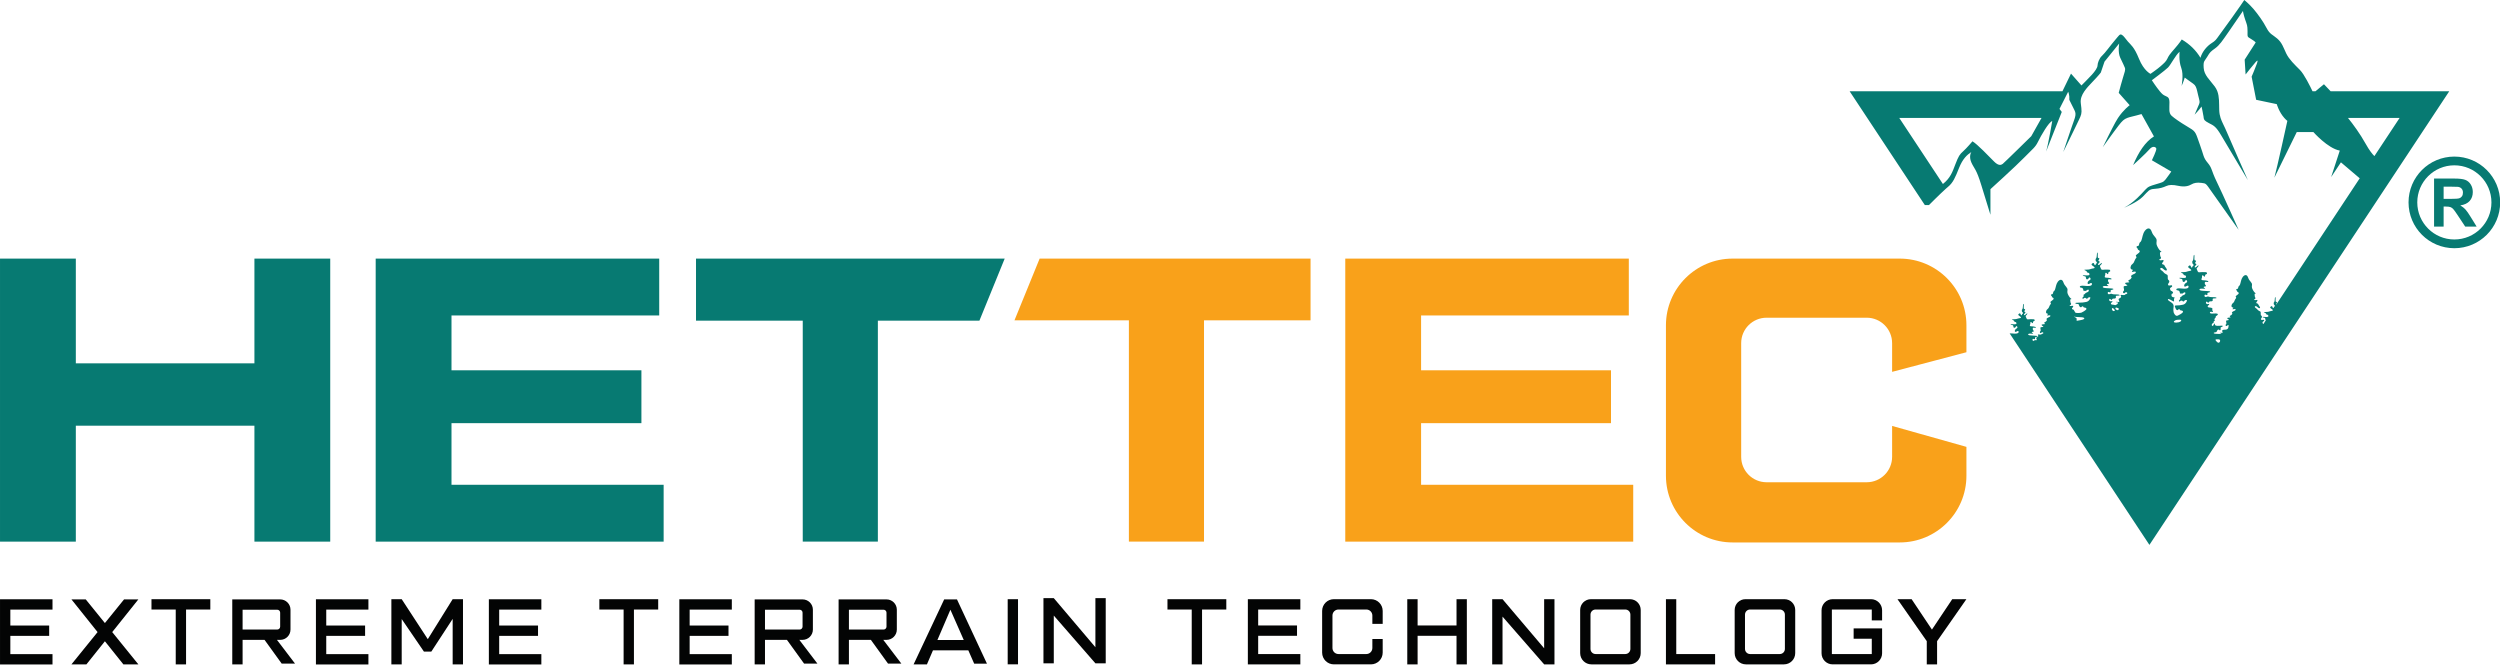 <?xml version="1.0" encoding="UTF-8" standalone="no"?>
<!DOCTYPE svg PUBLIC "-//W3C//DTD SVG 1.1//EN" "http://www.w3.org/Graphics/SVG/1.1/DTD/svg11.dtd">
<svg width="100%" height="100%" viewBox="0 0 1955 520" version="1.1" xmlns="http://www.w3.org/2000/svg" xmlns:xlink="http://www.w3.org/1999/xlink" xml:space="preserve" xmlns:serif="http://www.serif.com/" style="fill-rule:evenodd;clip-rule:evenodd;stroke-linejoin:round;stroke-miterlimit:2;">
    <g transform="matrix(1,0,0,1,-22.776,-37.161)">
        <g transform="matrix(0.72,0,0,0.72,0,0)">
            <path d="M2600.94,207.674C2594.9,196.824 2587.49,186.774 2581.82,179.724L2637.87,179.724L2610.49,221.154C2608.42,219.154 2605.13,215.214 2600.94,207.674ZM2442.43,423.184C2441.72,424.084 2440.46,424.184 2439.47,422.864C2439.47,422.864 2438.01,421.674 2437.94,420.824C2437.87,419.974 2439.06,420.074 2441.27,420.174C2443.48,420.274 2443.14,422.274 2442.43,423.184ZM2395.42,401.964C2391.85,402.104 2392.16,400.604 2394.09,399.614C2394.78,399.254 2395.55,399.064 2396.33,398.974C2397.77,398.814 2400.46,398.624 2400.67,399.314C2400.95,400.274 2399.71,401.794 2395.42,401.964ZM2332.75,387.614C2332.06,388.686 2332.28,388.497 2331.24,388.465C2331.24,388.465 2329.29,387.803 2329.19,386.795C2329.1,385.787 2329.63,385.472 2330.74,385.787C2331.84,386.102 2333.45,386.543 2332.75,387.614ZM2328.21,389.23C2327.42,389.798 2326.55,389.23 2326.55,389.23C2326.55,389.23 2325.22,388.246 2325.37,387.072C2325.53,385.899 2326.36,385.861 2327.46,387.072C2328.55,388.284 2329.01,388.662 2328.21,389.23ZM2294.57,398.404C2293.31,399.114 2289.54,399.614 2287.11,400.064C2287.07,399.464 2287.1,398.774 2287.09,398.154C2287.06,396.844 2286.6,396.864 2284.94,395.984C2284.58,395.784 2284.32,395.604 2284.1,395.414C2285.4,395.754 2286.94,395.974 2288.72,395.974C2296.21,395.974 2296.21,397.474 2294.57,398.404ZM2237.83,199.514C2237.83,199.514 2208.35,228.484 2206.81,229.614C2205.26,230.754 2202.5,232.134 2197.47,227.104C2192.44,222.074 2179.05,207.954 2173.95,205.104C2173.95,205.104 2167.59,212.614 2163.84,215.934C2160.09,219.254 2158.84,221.014 2155.32,230.214C2152.14,238.544 2150.01,244.874 2141.86,251.454L2094.45,179.724L2248.95,179.724L2237.83,199.514ZM2562.94,150.724L2555.71,143.104L2546.48,150.724L2543.28,150.724C2540.91,145.724 2534.29,132.254 2529.6,127.564C2523.79,121.754 2517.81,116.064 2514.75,109.714C2511.69,103.364 2510.24,98.005 2504.96,93.495C2499.68,88.985 2497,88.985 2493.33,81.945C2489.66,74.905 2484.08,67.125 2479.31,61.515C2474.54,55.905 2469.18,51.635 2469.18,51.635C2469.18,51.635 2462.81,61.145 2456.04,70.495C2449.27,79.845 2444.16,86.855 2441.42,90.665C2438.67,94.465 2437.93,95.835 2433.62,98.525C2429.32,101.204 2423.58,107.184 2421.59,114.364C2416.76,106.304 2410,99.665 2401.27,94.475C2401.27,94.475 2398.85,98.405 2393.57,104.404C2388.29,110.404 2386.96,112.334 2385.6,115.364C2384.24,118.394 2381.84,120.384 2378.39,123.464C2374.94,126.544 2367.31,131.824 2367.31,131.824C2367.31,131.824 2360.09,128.534 2354.81,115.444C2349.52,102.344 2345.89,100.355 2342.8,96.775C2339.72,93.195 2338.14,90.365 2335.98,89.315C2333.83,88.265 2333.01,90.275 2328.7,95.275C2324.39,100.265 2317.85,109.354 2314.68,112.194C2311.5,115.034 2309.85,120.214 2309.79,122.734C2309.73,125.254 2306.93,129.164 2303.66,132.774C2300.4,136.384 2292.32,144.424 2292.32,144.424L2280.97,131.564L2271.68,150.724L2040.53,150.724L2120.57,271.834L2122.22,274.324L2126.72,274.324C2126.72,274.324 2138.61,262.334 2145.17,256.474C2145.97,255.764 2146.68,255.144 2147.29,254.644C2152.91,250.044 2155.28,244.324 2159.31,234.184C2163.34,224.054 2168.09,219.714 2172.74,216.724C2172.51,217.074 2169.81,221.424 2172.76,228.074C2175.84,235.004 2178.09,234.694 2183.62,252.914C2189.15,271.144 2193.47,284.874 2193.47,284.874L2193.47,257.074C2193.47,257.074 2221.09,232.094 2230.45,222.434C2239.81,212.784 2242.04,211.894 2245.23,205.384C2248.41,198.884 2256.85,184.074 2260.59,183.104C2260.59,183.104 2256.47,207.694 2253.92,216.184L2268.36,179.724L2270.95,173.184L2268.45,169.904L2277.89,151.294C2277.89,151.294 2279.53,154.414 2279.16,160.104C2279.16,160.104 2283.15,168.144 2284.78,171.404C2286.07,173.984 2286.23,176.004 2285.15,179.724C2284.85,180.724 2284.47,181.844 2283.99,183.134C2283.61,184.164 2283.03,185.804 2282.33,187.824C2282.14,188.374 2281.94,188.954 2281.73,189.554C2281.56,190.034 2281.4,190.514 2281.22,191.024C2281.11,191.364 2280.99,191.714 2280.86,192.074C2280.58,192.914 2280.28,193.784 2279.97,194.674L2279.94,194.774C2279.8,195.184 2279.66,195.594 2279.52,196.014C2279.34,196.534 2279.16,197.054 2278.99,197.584C2278.85,198.004 2278.71,198.414 2278.56,198.834C2278.11,200.184 2277.65,201.534 2277.2,202.864C2277.13,203.094 2277.05,203.314 2276.97,203.544C2276.82,203.974 2276.68,204.414 2276.53,204.844C2276.44,205.134 2276.34,205.414 2276.24,205.694C2276.06,206.244 2275.88,206.784 2275.7,207.314C2275.54,207.794 2275.38,208.274 2275.22,208.734C2274.89,209.724 2274.58,210.644 2274.29,211.504C2274.18,211.834 2274.07,212.164 2273.97,212.474C2273.64,213.444 2273.36,214.294 2273.13,214.974C2273.06,215.194 2272.99,215.394 2272.93,215.584L2272.84,215.844L2272.76,216.084L2272.7,216.274L2272.65,216.434C2272.61,216.534 2272.58,216.614 2272.57,216.664L2272.62,216.564C2272.66,216.484 2272.71,216.374 2272.78,216.244C2272.85,216.104 2272.93,215.954 2273.02,215.774C2273.06,215.684 2273.1,215.584 2273.16,215.484C2273.31,215.164 2273.5,214.794 2273.7,214.374C2273.81,214.144 2273.93,213.904 2274.05,213.654L2274.09,213.584C2274.23,213.284 2274.39,212.964 2274.56,212.624C2274.96,211.824 2275.39,210.934 2275.86,209.974C2275.96,209.774 2276.06,209.564 2276.16,209.354C2276.47,208.734 2276.79,208.094 2277.11,207.424C2277.22,207.204 2277.33,206.974 2277.44,206.744C2279.31,202.944 2281.48,198.504 2283.53,194.284C2283.78,193.794 2284.02,193.304 2284.25,192.814C2284.67,191.954 2285.08,191.104 2285.48,190.284C2285.67,189.894 2285.86,189.504 2286.04,189.124C2286.27,188.644 2286.5,188.184 2286.72,187.724C2287.61,185.894 2288.41,184.224 2289.09,182.804C2289.26,182.444 2289.42,182.114 2289.57,181.784C2289.72,181.464 2289.87,181.164 2290,180.874C2290.2,180.444 2290.38,180.064 2290.54,179.724C2290.79,179.174 2290.98,178.754 2291.1,178.474C2292.8,174.464 2292.7,172.154 2291.61,163.754C2291,159.104 2292.69,154.854 2295.52,150.724C2297.81,147.394 2300.84,144.144 2304.03,140.834C2311.15,133.444 2313.34,130.424 2313.34,130.424L2317.36,118.564L2333.31,98.835C2333.31,98.835 2331.61,108.284 2334.47,114.364C2337.34,120.444 2338.74,123.174 2339.51,125.274C2340.28,127.364 2339.3,129.884 2337.41,135.964C2336,140.524 2334.12,147.504 2333.27,150.724C2332.97,151.804 2332.8,152.464 2332.8,152.464L2344.7,165.874C2344.7,165.874 2337.95,170.804 2332.03,179.724C2331.11,181.114 2330.21,182.594 2329.36,184.164C2328.88,185.064 2328.38,185.984 2327.89,186.924C2327.19,188.234 2326.48,189.574 2325.79,190.924C2324.59,193.234 2323.41,195.554 2322.3,197.764C2321.97,198.414 2321.65,199.044 2321.33,199.674C2318.8,204.724 2316.75,208.954 2315.91,210.694C2315.85,210.814 2315.8,210.924 2315.75,211.024L2315.67,211.194L2315.58,211.374L2315.55,211.454C2315.63,211.344 2315.79,211.114 2316.02,210.794C2316.08,210.694 2316.16,210.584 2316.26,210.454C2316.63,209.924 2317.12,209.224 2317.72,208.394C2317.95,208.064 2318.21,207.704 2318.48,207.334C2318.61,207.144 2318.74,206.954 2318.89,206.754C2318.99,206.604 2319.1,206.454 2319.21,206.304L2319.37,206.084C2319.58,205.784 2319.8,205.464 2320.04,205.144C2321.25,203.434 2322.65,201.494 2324.14,199.444C2324.56,198.874 2324.98,198.284 2325.41,197.704C2325.88,197.044 2326.36,196.394 2326.85,195.734C2327.09,195.404 2327.33,195.074 2327.58,194.744C2329.28,192.434 2331.01,190.124 2332.65,187.974C2336.53,182.904 2338.68,180.994 2342,179.724C2345.21,178.484 2349.51,177.834 2357.53,175.494L2359.89,179.724L2371.05,199.764C2361.59,205.694 2354.34,216.764 2348.42,230.954C2348.85,230.554 2362.78,217.844 2366.16,213.804C2369.59,209.704 2373.1,211.044 2373.62,212.964C2374.14,214.884 2368.82,225.674 2368.82,225.674L2389.88,237.944C2389.88,237.944 2386.48,242.984 2383.78,246.394C2381.08,249.804 2379.79,249.704 2373.16,251.744C2366.53,253.784 2364.95,254.044 2361.4,257.924C2357.86,261.794 2349.34,271.694 2338.65,277.214C2339.49,276.874 2353,271.314 2359.04,265.144C2365.28,258.774 2365.61,257.134 2371.65,256.734C2377.69,256.344 2381.17,255.164 2384.33,253.714C2387.48,252.274 2391.07,252.054 2397.85,253.504C2404.64,254.954 2409.06,253.504 2411.73,251.904C2414.4,250.304 2417.81,249.554 2422.82,250.274C2427.83,250.984 2427.01,250.254 2434.22,260.534C2441.43,270.824 2463.08,301.284 2463.08,301.284C2463.08,301.284 2445.43,261.654 2439.28,249.084C2433.13,236.524 2434.46,234.434 2429.45,228.474C2424.44,222.514 2425.32,220.684 2420.97,208.804C2416.62,196.934 2417.01,194.804 2410.21,190.854C2404.83,187.734 2397.61,183.104 2393.13,179.724C2391.93,178.824 2390.94,178.014 2390.22,177.344C2386.8,174.164 2387.97,169.354 2387.89,162.534C2387.81,155.704 2384.55,157.104 2380.75,154.234C2379.82,153.534 2378.64,152.254 2377.38,150.724C2373.45,145.974 2368.77,138.764 2368.77,138.764C2368.77,138.764 2383.17,128.114 2386.33,124.944C2389.49,121.784 2394.61,111.284 2398.91,107.854C2398.91,107.854 2397.81,117.584 2400.68,125.194C2403.55,132.794 2401.07,144.974 2401.07,144.974C2401.07,144.974 2403.31,140.254 2404.5,135.854C2404.5,135.854 2410.04,140.034 2413.65,142.494C2416.35,144.334 2417.15,146.814 2418.06,150.724C2418.37,152.014 2418.68,153.464 2419.08,155.104C2420.7,161.684 2421.13,162.274 2420,164.974C2418.89,167.624 2415.31,175.924 2415.21,176.174C2415.51,175.864 2420.24,170.904 2422.75,167.344C2422.75,167.344 2424.61,175.514 2424.93,178.314C2424.99,178.834 2425.03,179.304 2425.09,179.724C2425.34,181.614 2425.97,182.814 2430.54,185.194C2436.14,188.124 2438.26,188.754 2444.16,198.734C2450.06,208.724 2473.07,247.274 2473.07,247.274C2473.07,247.274 2454.91,206.204 2450.34,195.344C2447.42,188.374 2444.91,184.314 2443.42,179.724C2442.58,177.164 2442.06,174.444 2441.95,170.954C2441.73,163.454 2442.16,156.734 2439.9,150.724C2439.23,148.944 2438.33,147.234 2437.1,145.574C2431.71,138.304 2425.61,133.374 2425.07,125.384C2424.53,117.404 2426,118.324 2428.95,113.264C2431.9,108.214 2432.66,107.624 2437.55,104.084C2442.44,100.535 2445.31,95.985 2451.8,86.715C2458.29,77.435 2467.73,63.525 2467.73,63.525C2467.73,63.525 2468.2,67.215 2470.16,72.975C2472.12,78.745 2472.65,79.035 2472.71,85.455C2472.77,91.875 2472,91.215 2476.52,93.945C2481.03,96.685 2481.56,97.755 2481.56,97.755L2469.59,116.414L2470.6,132.504C2470.6,132.504 2479.29,121.404 2481.56,118.984C2483.84,116.564 2484.13,116.964 2482.86,120.734C2481.59,124.504 2477.15,134.874 2477.15,134.874L2480.25,150.724L2482.06,159.994L2504.45,164.714C2504.45,164.714 2506.83,173.174 2512.64,179.724C2513.64,180.864 2514.74,181.934 2515.96,182.904C2515.96,182.904 2504.68,234.424 2501.85,244.594L2526.17,195.054L2544.25,195.054C2544.25,195.054 2559.78,212.724 2572.9,215.184L2563.5,243.944L2574.14,227.924L2594.55,245.264L2503.98,382.284C2503.43,382.024 2503.84,381.684 2504.4,380.764C2505.02,379.774 2504.63,379.614 2503.75,379.454C2502.86,379.294 2503.22,377.204 2503.2,375.484C2503.18,373.764 2502.68,373.964 2502.41,375.304C2502.15,376.644 2502.36,378.884 2501.66,379.684C2500.96,380.474 2501.18,380.184 2501.18,381.544C2501.18,382.904 2502.04,382.514 2502.36,383.624C2502.68,384.734 2501.48,384.354 2501.27,385.444C2501.07,386.534 2500.21,386.594 2499.84,385.174C2499.48,383.744 2498.6,383.854 2497.6,384.944C2496.6,386.034 2498.36,386.664 2499.64,387.744C2499.84,387.904 2499.98,388.054 2500.08,388.184C2500.45,388.684 2500.15,388.984 2499.42,389.184L2499.41,389.184C2499.07,389.284 2498.63,389.364 2498.12,389.434C2496.21,389.714 2496.04,390.444 2492.61,390.444C2489.19,390.444 2490.67,390.824 2491.99,391.544C2493.3,392.274 2492.82,393.074 2493.58,393.284C2494.34,393.484 2495.17,393.314 2495.35,394.804C2495.52,396.294 2492.51,395.914 2490.26,395.734C2488.01,395.564 2489.25,396.564 2490.99,396.744C2492.52,396.894 2491.64,399.024 2492.59,399.504L2489.87,403.624C2489.52,403.454 2489.26,403.184 2489.03,402.224C2488.62,400.554 2490.8,400.834 2490.8,399.614C2490.8,398.404 2489.96,399.114 2488.38,399.114C2486.81,399.114 2487.14,397.694 2487.91,396.874C2488.68,396.054 2488.46,394.824 2487.66,394.404C2486.87,393.994 2487.06,392.434 2487.03,391.174C2487.01,389.924 2486.57,389.944 2484.98,389.094C2483.39,388.254 2483.75,387.564 2481.56,386.114C2479.37,384.664 2481.42,383.404 2482.71,384.554C2484,385.704 2485.31,386.714 2486.02,386.254C2486.73,385.784 2486.08,384.714 2485.14,383.544C2484.21,382.364 2484.43,381.464 2483.31,381.244C2482.19,381.024 2481.68,380.484 2482.82,379.234C2483.95,377.974 2483.71,377.004 2482.17,377.484C2480.64,377.964 2478.83,377.074 2480.06,376.804C2481.29,376.524 2481.49,375.224 2481.18,374.994C2480.88,374.754 2480.43,373.624 2480.4,371.844C2480.36,370.074 2480.84,370.854 2481.49,370.484C2482.14,370.104 2480.45,370.014 2478.92,367.234C2477.38,364.444 2477.2,363.834 2477.55,361.064C2477.91,358.304 2474.68,357.224 2473.35,353.174C2472.02,349.124 2469.3,350.044 2467.46,352.504C2465.61,354.974 2465.41,358.444 2464.57,360.614C2463.73,362.794 2463.12,361.664 2462.71,363.524C2462.3,365.374 2462.07,365.354 2461.23,365.434C2460.39,365.524 2460.01,366.454 2460.85,367.034C2461.69,367.614 2461.17,368.604 2462.25,368.924C2463.32,369.244 2463.49,370.174 2462.57,371.094C2461.64,372.024 2459.58,373.134 2459.81,373.744C2460.04,374.354 2460.77,375.014 2460.07,375.654C2459.37,376.294 2459.02,377.314 2458.62,378.184C2458.21,379.054 2458.18,379.694 2456.9,380.764C2455.63,381.844 2456,381.554 2455.42,383.004C2454.84,384.454 2455.68,385.474 2456.88,385.614C2458.07,385.764 2456.44,386.714 2456.41,387.224C2456.38,387.724 2457.08,387.444 2458.68,387.244C2460.27,387.034 2460.01,388.404 2458.97,388.924C2457.92,389.444 2456.78,389.874 2456.22,390.404C2455.65,390.924 2455.57,391.254 2456.06,391.874C2456.55,392.494 2455.76,392.854 2455.5,393.354C2455.24,393.844 2454.55,394.104 2453.9,394.464C2453.24,394.824 2453.08,395.314 2454.03,395.874C2454.98,396.434 2453.57,396.524 2451.73,396.664C2449.9,396.794 2450.78,398.004 2452.09,398.524C2453.4,399.054 2451.73,399.544 2450.36,399.574C2448.98,399.614 2449.4,400.754 2449.7,402.334C2449.99,403.904 2449.14,403.514 2448.88,404.564C2448.62,405.604 2449.96,406.134 2450.36,405.374C2450.75,404.624 2452.42,404.624 2452.49,405.574C2452.52,406.044 2452.11,406.264 2451.68,406.414C2452.06,406.984 2452.01,408.134 2450.74,409.034C2449.87,409.648 2448.73,409.763 2447.76,409.705C2447.06,409.663 2446.36,409.792 2445.75,410.129L2445.74,410.134C2444.96,410.564 2444.88,410.864 2445.57,412.244C2446.26,413.624 2444.71,412.974 2443.37,413.024C2442.04,413.064 2443.33,413.534 2444.28,413.584C2444.39,413.584 2444.47,413.614 2444.52,413.654C2443.22,414.564 2440.93,414.344 2438.11,414.154C2435.03,413.954 2435.73,412.604 2437.59,412.564C2439.45,412.514 2439.09,411.564 2439.9,410.364C2440.72,409.164 2441.67,409.344 2442.08,410.024C2442.49,410.704 2443.53,410.344 2443.53,409.204C2443.53,408.074 2443.03,407.034 2444.35,406.804C2445.66,406.584 2446.16,405.584 2445.39,405.354C2444.62,405.124 2439.9,405.904 2438.32,405.264C2436.73,404.634 2437.27,402.314 2436.59,402.994C2435.91,403.674 2435.96,405.534 2434.64,405.584C2433.33,405.624 2433.87,402.954 2434.69,402.904C2435.51,402.864 2436.07,401.904 2435.95,401.074C2435.83,400.234 2436.74,400.394 2437.14,399.964C2437.54,399.524 2436.39,399.164 2436.86,398.014C2437.34,396.864 2438.13,397.214 2438.13,395.864C2438.13,394.514 2439.05,394.994 2440.12,393.724C2441.19,392.454 2439.64,391.814 2436.15,392.134C2432.65,392.454 2431.93,391.974 2431.82,391.064C2431.7,390.144 2432.73,390.104 2434.6,390.424C2436.47,390.744 2433.88,388.994 2434.48,387.724C2435.07,386.454 2434.08,385.744 2431.37,385.594C2428.65,385.454 2429.26,383.724 2430.24,383.214C2431.21,382.704 2431.64,381.264 2430.12,381.804C2428.6,382.354 2427.35,381.334 2427.54,380.044C2427.74,378.764 2428.79,379.074 2429.53,380.204C2430.27,381.334 2430.78,378.834 2432.03,378.914C2433.28,378.994 2435.2,378.954 2434.88,377.434C2434.57,375.904 2434.97,375.654 2437.34,375.694C2439.71,375.734 2439.54,374.594 2437.12,374.424C2434.7,374.244 2432.15,374.464 2430.62,373.844C2429.08,373.234 2429.74,373.764 2427.54,374.154C2425.34,374.554 2425.52,370.864 2427.36,371.734C2429.21,372.614 2429.34,371.914 2429.08,370.504C2428.81,369.104 2432.12,369.334 2432.18,368.584C2432.23,367.834 2430.01,367.724 2426.67,367.584C2423.33,367.444 2420.47,367.244 2420.52,366.134C2420.58,365.024 2422.46,364.984 2424.98,365.234C2427.51,365.484 2426.7,364.634 2425.57,364.144C2424.45,363.644 2425.17,362.764 2426.51,362.764C2427.85,362.764 2427.69,361.894 2427.04,361.144C2426.38,360.394 2426.01,359.494 2426.38,358.244C2426.76,357.004 2429.78,358.374 2430.09,357.654C2430.41,356.934 2429.35,356.504 2426.88,356.154C2424.42,355.814 2422.64,356.314 2422.67,354.974C2422.71,353.634 2423.52,353.254 2423.24,352.014C2422.95,350.764 2424.2,349.924 2424.95,351.294C2425.7,352.664 2426.48,352.104 2426.57,351.204C2426.67,350.294 2426.82,349.614 2428.01,349.394C2429.19,349.174 2428.85,347.214 2427.35,347.214C2425.85,347.214 2422.99,346.984 2420.81,347.324C2418.62,347.664 2418.76,346.454 2417.81,344.564C2416.86,342.674 2417.76,342.774 2418.81,341.534C2419.86,340.304 2419.57,339.224 2418.81,340.034C2418.05,340.854 2416.78,341.964 2415.97,342.144C2415.15,342.324 2414.89,341.094 2416.34,339.904C2417.78,338.724 2417.07,338.114 2416.15,337.804C2415.23,337.484 2415.73,337.114 2416.44,335.964C2417.15,334.804 2416.7,334.614 2415.68,334.434C2414.65,334.254 2415.07,331.834 2415.05,329.834C2415.02,327.834 2414.44,328.064 2414.14,329.624C2413.83,331.174 2414.07,333.774 2413.26,334.694C2412.44,335.614 2412.71,335.274 2412.71,336.854C2412.71,338.434 2413.71,337.984 2414.07,339.274C2414.44,340.564 2413.05,340.114 2412.81,341.384C2412.57,342.644 2411.57,342.724 2411.15,341.064C2410.73,339.404 2409.71,339.534 2408.55,340.804C2407.39,342.064 2409.43,342.804 2410.92,344.044C2412.4,345.294 2411.36,345.694 2409.15,346.014C2406.94,346.334 2406.74,347.174 2402.77,347.174C2398.79,347.174 2400.52,347.624 2402.04,348.464C2403.57,349.304 2403.01,350.234 2403.89,350.474C2404.77,350.714 2405.74,350.514 2405.94,352.234C2406.14,353.964 2402.64,353.524 2400.03,353.324C2397.42,353.124 2398.87,354.284 2400.88,354.484C2402.89,354.684 2401.32,357.824 2403.29,357.824C2405.25,357.824 2404.89,355.574 2406.06,355.774C2407.22,355.974 2407.66,357.944 2406.42,358.544C2405.17,359.144 2403.61,360.574 2403.9,362.144C2404.19,363.704 2405.92,362.674 2406.83,362.094C2407.74,361.524 2408.98,361.764 2408.61,363.414C2408.24,365.074 2405.2,365.484 2400.78,364.924C2396.37,364.374 2395.05,365.264 2395.44,366.334C2395.82,367.394 2398.62,366.334 2399.04,368.914C2399.47,371.504 2400.11,370.064 2401.29,370.444C2402.48,370.824 2402.57,369.644 2404.05,369.174C2405.54,368.704 2405.67,370.784 2404.18,371.634C2402.69,372.484 2401.65,372.534 2401.15,373.504C2400.64,374.464 2398.62,374.514 2399.49,375.524C2400.37,376.534 2398.07,377.424 2398.16,378.414C2398.25,379.414 2399.36,379.264 2399.63,378.654C2399.89,378.034 2401.79,377.834 2402.14,378.564C2402.5,379.294 2403.73,379.214 2404.02,378.414C2404.31,377.624 2406.33,377.104 2406.8,377.654C2407.27,378.214 2405.85,381.074 2404.14,381.924C2402.44,382.774 2403.54,382.274 2400.78,382.874C2398.03,383.474 2397.07,383.174 2394.92,383.374C2392.76,383.574 2394.07,384.734 2394.47,386.334C2394.87,387.944 2396.47,389.094 2397.17,388.144C2397.88,387.184 2398.78,386.984 2399.33,388.144C2399.88,389.294 2401.69,388.244 2402.56,389.854C2403.44,391.464 2396.86,394.414 2396.86,394.414C2394.69,395.504 2393.14,392.344 2393.14,392.344C2391.83,390.464 2392.11,386.954 2392.38,385.044C2392.65,383.144 2392.14,381.544 2389.89,380.084C2387.63,378.634 2385.82,377.594 2386.32,376.644C2386.83,375.694 2390.04,377.834 2391.85,378.784C2393.66,379.734 2392.5,377.654 2392.92,376.164C2393.33,374.684 2393.96,375.094 2393.39,374.714C2392.83,374.324 2392.08,374.774 2390.84,373.944C2389.59,373.104 2389.96,370.364 2391.12,370.394C2392.28,370.424 2391.96,368.754 2390.83,368.014C2389.71,367.274 2389.09,367.784 2388.58,365.664C2388.07,363.544 2390.83,363.894 2390.83,362.354C2390.83,360.804 2389.77,361.714 2387.76,361.714C2385.75,361.714 2386.18,359.904 2387.16,358.854C2388.13,357.814 2387.85,356.244 2386.84,355.724C2385.83,355.194 2386.08,353.214 2386.04,351.614C2386.01,350.004 2385.45,350.044 2383.43,348.964C2381.41,347.884 2381.86,347.014 2379.07,345.164C2376.29,343.324 2378.9,341.714 2380.54,343.184C2382.17,344.644 2383.85,345.934 2384.75,345.344C2385.66,344.744 2384.82,343.394 2383.64,341.894C2382.45,340.394 2382.73,339.244 2381.3,338.964C2379.87,338.684 2379.22,338.004 2380.67,336.404C2382.12,334.804 2381.81,333.574 2379.86,334.184C2377.9,334.794 2375.6,333.664 2377.16,333.314C2378.73,332.964 2378.99,331.314 2378.6,331.004C2378.2,330.704 2377.64,329.264 2377.6,327.004C2377.55,324.744 2378.16,325.744 2378.99,325.264C2379.81,324.784 2377.67,324.674 2375.71,321.134C2373.76,317.584 2373.52,316.814 2373.98,313.294C2374.43,309.764 2370.32,308.394 2368.63,303.244C2366.93,298.094 2363.47,299.264 2361.13,302.394C2358.78,305.524 2358.52,309.944 2357.45,312.714C2356.38,315.484 2355.6,314.044 2355.09,316.414C2354.57,318.774 2354.27,318.744 2353.2,318.854C2352.13,318.964 2351.65,320.144 2352.72,320.884C2353.79,321.624 2353.13,322.874 2354.49,323.284C2355.86,323.694 2356.08,324.874 2354.9,326.054C2353.72,327.234 2351.1,328.644 2351.39,329.414C2351.69,330.194 2352.61,331.044 2351.72,331.854C2350.84,332.674 2350.39,333.964 2349.88,335.074C2349.36,336.184 2349.32,336.994 2347.7,338.364C2346.07,339.724 2346.55,339.354 2345.81,341.204C2345.07,343.054 2346.14,344.344 2347.66,344.534C2349.17,344.714 2347.1,345.934 2347.07,346.574C2347.03,347.214 2347.92,346.854 2349.95,346.604C2351.98,346.344 2351.65,348.074 2350.32,348.744C2348.99,349.404 2347.54,349.954 2346.82,350.614C2346.1,351.284 2345.99,351.704 2346.62,352.494C2347.25,353.284 2346.24,353.744 2345.91,354.374C2345.58,354.994 2344.7,355.334 2343.87,355.794C2343.03,356.254 2342.82,356.874 2344.03,357.584C2345.24,358.294 2343.45,358.424 2341.11,358.584C2338.78,358.754 2339.9,360.294 2341.57,360.964C2343.24,361.634 2341.11,362.254 2339.36,362.294C2337.61,362.344 2338.15,363.804 2338.53,365.804C2338.9,367.804 2337.82,367.304 2337.48,368.644C2337.15,369.974 2338.86,370.644 2339.36,369.684C2339.86,368.724 2341.99,368.724 2342.07,369.934C2342.16,371.144 2339.99,371.054 2339.82,371.434C2339.65,371.814 2339.36,372.314 2336.94,372.014C2334.52,371.724 2334.54,372.054 2335.25,373.324C2335.96,374.584 2334.48,375.184 2333.49,375.734C2332.5,376.284 2332.4,376.664 2333.27,378.424C2334.15,380.174 2332.18,379.354 2330.48,379.404C2328.78,379.464 2330.42,380.064 2331.63,380.124C2332.84,380.174 2331.19,381.934 2331.19,381.934C2331.19,381.934 2330.71,382.404 2328.92,383.104C2328.4,382.784 2327.5,382.584 2326.23,382.514C2323.54,382.374 2324.14,380.654 2325.1,380.154C2326.07,379.654 2326.5,378.224 2324.99,378.764C2323.48,379.304 2322.24,378.294 2322.44,377.024C2322.63,375.744 2323.67,376.054 2324.41,377.174C2325.14,378.294 2325.65,375.824 2326.88,375.904C2328.12,375.974 2330.02,375.934 2329.71,374.434C2329.4,372.924 2329.79,372.664 2332.14,372.704C2334.49,372.754 2334.32,371.624 2331.92,371.444C2329.53,371.274 2327,371.494 2325.48,370.884C2323.96,370.274 2324.61,370.794 2322.44,371.184C2320.26,371.574 2320.43,367.924 2322.26,368.794C2324.09,369.664 2324.22,368.964 2323.96,367.574C2323.7,366.184 2326.97,366.414 2327.03,365.664C2327.08,364.924 2324.88,364.814 2321.57,364.674C2318.27,364.534 2315.43,364.344 2315.49,363.244C2315.54,362.144 2317.4,362.104 2319.9,362.344C2322.4,362.594 2321.6,361.764 2320.49,361.264C2319.38,360.774 2320.09,359.904 2321.41,359.904C2322.74,359.904 2322.59,359.044 2321.94,358.304C2321.29,357.564 2320.92,356.664 2321.29,355.434C2321.66,354.194 2324.66,355.554 2324.97,354.844C2325.27,354.134 2324.22,353.704 2321.78,353.364C2319.35,353.024 2317.59,353.514 2317.62,352.184C2317.65,350.864 2318.45,350.484 2318.17,349.254C2317.89,348.014 2319.13,347.184 2319.87,348.544C2320.61,349.904 2321.38,349.344 2321.48,348.454C2321.57,347.554 2321.72,346.874 2322.9,346.664C2324.07,346.444 2323.73,344.494 2322.25,344.494C2320.77,344.494 2317.93,344.274 2315.77,344.614C2313.61,344.954 2313.74,343.754 2312.8,341.874C2311.86,340.004 2312.75,340.104 2313.79,338.884C2314.83,337.654 2314.54,336.584 2313.79,337.394C2313.03,338.204 2311.78,339.294 2310.97,339.484C2310.17,339.664 2309.91,338.434 2311.34,337.264C2312.77,336.094 2312.07,335.494 2311.16,335.184C2310.24,334.864 2310.74,334.504 2311.44,333.354C2312.15,332.214 2311.7,332.024 2310.69,331.844C2309.67,331.664 2310.09,329.264 2310.06,327.284C2310.04,325.304 2309.46,325.544 2309.16,327.074C2308.86,328.614 2309.1,331.194 2308.29,332.104C2307.48,333.014 2307.74,332.684 2307.74,334.244C2307.74,335.804 2308.73,335.364 2309.1,336.644C2309.46,337.914 2308.08,337.474 2307.85,338.724C2307.61,339.974 2306.62,340.054 2306.21,338.414C2305.79,336.774 2304.77,336.904 2303.63,338.154C2302.48,339.404 2304.5,340.134 2305.97,341.364C2307.44,342.594 2306.41,342.994 2304.22,343.314C2302.03,343.634 2301.84,344.464 2297.9,344.464C2293.96,344.464 2295.67,344.904 2297.18,345.744C2298.69,346.574 2298.14,347.494 2299.01,347.724C2299.89,347.964 2300.84,347.764 2301.04,349.474C2301.24,351.184 2297.78,350.754 2295.19,350.554C2292.61,350.354 2294.04,351.504 2296.03,351.704C2298.02,351.904 2296.47,355.004 2298.42,355.004C2300.36,355.004 2300.01,352.784 2301.16,352.974C2302.31,353.174 2302.75,355.124 2301.52,355.724C2300.28,356.314 2298.74,357.734 2299.02,359.284C2299.31,360.834 2301.03,359.814 2301.93,359.244C2302.83,358.674 2304.05,358.914 2303.68,360.554C2303.32,362.184 2300.31,362.594 2295.94,362.044C2291.57,361.504 2290.26,362.384 2290.64,363.434C2291.02,364.484 2293.79,363.434 2294.21,365.994C2294.63,368.564 2295.26,367.134 2296.44,367.514C2297.62,367.894 2297.7,366.714 2299.17,366.254C2300.65,365.784 2300.77,367.844 2299.3,368.694C2297.83,369.534 2296.8,369.584 2296.3,370.534C2295.8,371.494 2293.79,371.544 2294.66,372.544C2295.52,373.544 2293.25,374.424 2293.34,375.404C2293.43,376.394 2294.53,376.244 2294.79,375.644C2295.05,375.034 2296.94,374.824 2297.28,375.554C2297.63,376.274 2298.85,376.194 2299.14,375.404C2299.43,374.624 2301.43,374.104 2301.9,374.654C2302.36,375.204 2300.95,378.034 2299.26,378.884C2297.57,379.724 2298.67,379.224 2295.94,379.824C2293.75,380.304 2292.71,380.204 2291.3,380.254C2291.3,380.254 2291.15,380.264 2290.91,380.274C2290.78,380.274 2290.63,380.284 2290.46,380.294C2289.35,380.334 2287.44,380.414 2286.5,380.474C2285.16,380.554 2284.99,381.714 2289.18,381.904C2289.34,382.294 2289.55,382.744 2289.68,383.244C2290.08,384.834 2291.67,385.984 2292.36,385.034C2293.06,384.094 2293.95,383.894 2294.5,385.034C2295.04,386.174 2296.84,385.134 2297.7,386.734C2298.56,388.324 2292.05,391.244 2292.05,391.244C2292.05,391.244 2289.39,391.894 2285.97,391.384C2285.75,391.004 2285.45,390.594 2285.11,390.164C2284.14,388.934 2284.37,387.984 2283.19,387.754C2282.02,387.524 2281.48,386.964 2282.67,385.654C2283.86,384.334 2283.61,383.324 2282,383.824C2280.39,384.324 2278.5,383.394 2279.79,383.114C2281.07,382.824 2281.29,381.464 2280.97,381.214C2280.64,380.964 2280.18,379.784 2280.14,377.924C2280.11,376.064 2280.61,376.884 2281.29,376.494C2281.97,376.104 2280.2,376.004 2278.59,373.094C2276.99,370.174 2276.79,369.544 2277.17,366.644C2277.54,363.744 2274.16,362.624 2272.77,358.384C2271.37,354.144 2268.53,355.114 2266.6,357.684C2264.67,360.264 2264.46,363.894 2263.58,366.174C2262.69,368.454 2262.06,367.264 2261.63,369.214C2261.21,371.154 2260.96,371.124 2260.08,371.214C2259.2,371.304 2258.81,372.284 2259.69,372.884C2260.57,373.494 2260.02,374.524 2261.15,374.864C2262.27,375.194 2262.45,376.174 2261.48,377.144C2260.51,378.114 2258.35,379.264 2258.59,379.904C2258.84,380.544 2259.6,381.244 2258.87,381.914C2258.14,382.584 2257.77,383.644 2257.35,384.554C2256.92,385.464 2256.89,386.134 2255.55,387.264C2254.22,388.384 2254.61,388.084 2254,389.604C2253.4,391.114 2254.28,392.184 2255.52,392.334C2256.77,392.484 2255.07,393.484 2255.04,394.014C2255.01,394.544 2255.74,394.244 2257.41,394.034C2259.08,393.824 2258.81,395.254 2257.71,395.794C2256.62,396.344 2255.42,396.794 2254.83,397.344C2254.25,397.894 2254.15,398.234 2254.67,398.884C2255.18,399.534 2254.36,399.914 2254.09,400.424C2253.81,400.944 2253.09,401.214 2252.41,401.594C2251.72,401.974 2251.55,402.484 2252.54,403.074C2253.54,403.654 2252.06,403.754 2250.14,403.894C2248.22,404.034 2249.15,405.304 2250.52,405.844C2251.89,406.394 2250.14,406.914 2248.7,406.944C2247.26,406.984 2247.71,408.184 2248.01,409.824C2248.21,410.914 2247.9,411.104 2247.58,411.424C2247.41,411.594 2247.25,411.794 2247.16,412.164C2246.89,413.224 2248.22,413.774 2248.66,413.064L2248.7,413.014C2249.11,412.234 2250.86,412.234 2250.93,413.224C2250.98,413.954 2250.02,414.114 2249.46,414.274C2249.26,414.324 2249.11,414.384 2249.08,414.464C2248.94,414.764 2248.7,415.184 2246.71,414.944C2244.72,414.704 2244.73,414.974 2245.32,416.014C2245.9,417.044 2244.69,417.544 2243.87,417.994C2243.06,418.444 2242.97,418.764 2243.69,420.204C2244.42,421.644 2242.79,420.974 2241.39,421.014C2240.29,421.054 2240.91,421.374 2241.7,421.524C2241.46,421.624 2241.11,421.734 2240.54,421.834C2238.63,422.184 2238.78,418.964 2240.39,419.734C2241.99,420.494 2242.11,419.884 2241.88,418.654C2241.65,417.434 2244.53,417.634 2244.58,416.984C2244.63,416.324 2242.69,416.234 2239.78,416.104C2236.88,415.984 2234.38,415.814 2234.43,414.854C2234.48,413.884 2236.11,413.844 2238.31,414.064C2240.51,414.274 2239.81,413.544 2238.83,413.114C2237.85,412.674 2238.47,411.914 2239.64,411.914C2240.81,411.914 2240.67,411.154 2240.1,410.504C2239.53,409.854 2239.21,409.064 2239.53,407.974C2239.86,406.894 2242.49,408.084 2242.77,407.464C2243.04,406.834 2242.11,406.454 2239.97,406.154C2237.82,405.864 2236.27,406.294 2236.3,405.124C2236.33,403.964 2237.04,403.634 2236.79,402.544C2236.55,401.464 2237.63,400.724 2238.28,401.924C2238.94,403.114 2239.61,402.624 2239.7,401.844C2239.76,401.244 2239.85,400.764 2240.34,400.474C2240.5,400.374 2240.7,400.304 2240.95,400.264C2241.98,400.074 2241.68,398.364 2240.38,398.364C2239.99,398.364 2239.49,398.344 2238.93,398.334C2237.63,398.294 2236.01,398.254 2234.68,398.464C2232.77,398.764 2232.89,397.714 2232.06,396.064C2231.24,394.414 2232.02,394.504 2232.94,393.424C2233.85,392.344 2233.6,391.404 2232.94,392.124C2232.27,392.834 2231.17,393.794 2230.46,393.954C2229.75,394.114 2229.52,393.034 2230.78,392.004C2232.04,390.974 2231.42,390.444 2230.62,390.174C2229.82,389.894 2230.25,389.574 2230.87,388.564C2231.49,387.554 2231.1,387.394 2230.21,387.234C2229.49,387.104 2229.58,385.724 2229.64,384.274C2229.64,384.274 2229.96,381.709 2229.42,381.693C2228.88,381.678 2228.85,383.084 2228.85,383.084C2228.6,384.434 2228.8,386.674 2228.1,387.464C2227.39,388.274 2227.62,387.974 2227.62,389.344C2227.62,390.724 2228.49,390.334 2228.81,391.454C2229.13,392.574 2227.92,392.184 2227.71,393.284C2227.5,394.384 2226.63,394.454 2226.27,393.014C2225.9,391.574 2225.01,391.684 2224,392.784C2222.99,393.884 2224.77,394.524 2226.06,395.614C2227.35,396.694 2226.45,397.044 2224.52,397.324C2222.6,397.604 2222.42,398.334 2218.96,398.334C2215.5,398.334 2217,398.724 2218.33,399.454C2219.66,400.194 2219.17,400.994 2219.94,401.204C2220.71,401.414 2221.55,401.244 2221.72,402.744C2221.9,404.244 2218.86,403.864 2216.58,403.694C2214.31,403.514 2215.57,404.524 2217.32,404.704C2219.07,404.874 2217.7,407.604 2219.42,407.604C2221.13,407.604 2220.81,405.644 2221.83,405.824C2222.84,405.994 2223.23,407.714 2222.14,408.234C2221.06,408.764 2219.7,410.004 2219.95,411.364C2220.2,412.734 2221.71,411.834 2222.5,411.334C2223.29,410.834 2224.37,411.044 2224.05,412.484C2223.73,413.924 2221.08,414.284 2217.24,413.794C2216,413.644 2215.04,413.614 2214.32,413.684L2217.54,418.564L2217.54,418.574L2218.71,420.344L2221.6,424.704L2222.39,425.904L2366.14,643.414L2691.8,150.724L2562.94,150.724Z" style="fill:#077a72;fill-rule:nonzero;"/>
        </g>
        <g transform="matrix(0.72,0,0,0.72,0,0)">
            <path d="M2697.33,311.712C2675.09,311.712 2657.06,293.682 2657.06,271.44C2657.06,249.198 2675.09,231.168 2697.33,231.168C2719.58,231.168 2737.61,249.198 2737.61,271.44C2737.61,293.682 2719.58,311.712 2697.33,311.712ZM2697.33,221.68C2669.85,221.68 2647.57,243.958 2647.57,271.44C2647.57,298.922 2669.85,321.2 2697.33,321.2C2724.82,321.2 2747.09,298.922 2747.09,271.44C2747.09,243.958 2724.82,221.68 2697.33,221.68Z" style="fill:#077a72;fill-rule:nonzero;"/>
        </g>
        <g transform="matrix(0.72,0,0,0.72,0,0)">
            <path d="M2693.37,267.611L2685.68,267.611L2685.68,254.367L2693.79,254.367C2698,254.367 2700.53,254.427 2701.37,254.545C2703.05,254.83 2704.36,255.513 2705.28,256.592C2706.21,257.673 2706.67,259.09 2706.67,260.847C2706.67,262.413 2706.32,263.719 2705.61,264.763C2704.91,265.808 2703.94,266.543 2702.7,266.97C2701.46,267.397 2698.35,267.611 2693.37,267.611ZM2709.35,279.075C2707.89,277.485 2706.04,276.025 2703.79,274.696C2708.3,274.032 2711.7,272.423 2713.97,269.872C2716.23,267.321 2717.37,264.086 2717.37,260.17C2717.37,257.085 2716.62,254.344 2715.12,251.946C2713.63,249.549 2711.63,247.882 2709.14,246.944C2706.65,246.007 2702.66,245.538 2697.16,245.538L2675.3,245.538L2675.3,297.73L2685.68,297.73L2685.68,275.942L2687.79,275.942C2690.17,275.942 2691.92,276.138 2693.02,276.529C2694.12,276.921 2695.16,277.645 2696.14,278.701C2697.12,279.757 2698.95,282.314 2701.61,286.373L2709.12,297.73L2721.55,297.73L2715.26,287.548C2712.78,283.489 2710.81,280.665 2709.35,279.075Z" style="fill:#077a72;fill-rule:nonzero;"/>
        </g>
        <g transform="matrix(0.72,0,0,0.72,0,0)">
            <path d="M307.965,446.241L113.987,446.241L113.987,332.485L31.647,332.485L31.647,639.884L113.987,639.884L113.987,513.964L307.965,513.964L307.965,639.884L390.305,639.884L390.305,332.485L307.965,332.485L307.965,446.241Z" style="fill:#077a72;fill-rule:nonzero;"/>
        </g>
        <g transform="matrix(0.72,0,0,0.72,0,0)">
            <path d="M522.007,511.211L728.28,511.211L728.28,453.797L522.007,453.797L522.007,394.236L747.619,394.236L747.619,332.485L439.668,332.485L439.668,639.884L752.415,639.884L752.415,578.133L522.007,578.133L522.007,511.211Z" style="fill:#077a72;fill-rule:nonzero;"/>
        </g>
        <g transform="matrix(0.72,0,0,0.72,0,0)">
            <path d="M1122.85,332.485L787.574,332.485L787.574,399.917L903.506,399.917L903.506,639.884L985.092,639.884L985.092,399.917L1095.37,399.917L1122.85,332.485Z" style="fill:#077a72;fill-rule:nonzero;"/>
        </g>
        <g transform="matrix(0.72,0,0,0.72,0,0)">
            <path d="M1575.09,511.211L1781.36,511.211L1781.36,453.797L1575.09,453.797L1575.09,394.236L1800.7,394.236L1800.7,332.485L1492.75,332.485L1492.75,639.884L1805.5,639.884L1805.5,578.133L1575.09,578.133L1575.09,511.211Z" style="fill:#f9a11a;fill-rule:nonzero;"/>
        </g>
        <g transform="matrix(0.72,0,0,0.72,0,0)">
            <path d="M1133.46,399.524L1257.73,399.524L1257.73,639.884L1339.32,639.884L1339.32,399.524L1455.04,399.524L1455.04,332.485L1160.79,332.485L1133.46,399.524Z" style="fill:#f9a11a;fill-rule:nonzero;"/>
        </g>
        <g transform="matrix(0.72,0,0,0.72,0,0)">
            <path d="M2115.98,447.744L2167.39,434.174L2167.39,404.923C2167.39,364.916 2134.95,332.484 2094.95,332.484L1913.46,332.484C1873.46,332.484 1841.03,364.916 1841.03,404.923L1841.03,568.326C1841.03,608.332 1873.46,640.764 1913.46,640.764L2094.95,640.764C2134.95,640.764 2167.39,608.332 2167.39,568.326L2167.39,536.954L2115.98,522.474L2086.68,514.224L2086.68,547.802C2086.68,563.041 2074.32,575.394 2059.08,575.394L1950.34,575.394C1935.1,575.394 1922.75,563.041 1922.75,547.802L1922.75,424.277C1922.75,409.038 1935.1,396.684 1950.34,396.684L2059.08,396.684C2074.32,396.684 2086.68,409.038 2086.68,424.277L2086.68,455.484L2115.98,447.744Z" style="fill:#f9a11a;fill-rule:nonzero;"/>
        </g>
        <g transform="matrix(0.72,0,0,0.72,0,0)">
            <path d="M1520.61,702.384L1480.39,702.384C1473.34,702.384 1467.62,708.104 1467.62,715.161L1467.62,760.408C1467.62,767.464 1473.34,773.184 1480.39,773.184L1520.61,773.184C1527.67,773.184 1533.39,767.464 1533.39,760.408L1533.39,745.654L1522.17,745.654L1522.17,755.426C1522.17,759.043 1519.23,761.974 1515.62,761.974L1485.37,761.974C1481.76,761.974 1478.83,759.043 1478.83,755.426L1478.83,720.152C1478.83,716.536 1481.76,713.604 1485.37,713.604L1515.62,713.604C1519.23,713.604 1522.17,716.536 1522.17,720.152L1522.17,729.234L1533.39,729.234L1533.39,715.161C1533.39,708.104 1527.67,702.384 1520.61,702.384Z" style="fill:#030404;fill-rule:nonzero;"/>
        </g>
        <g transform="matrix(0.72,0,0,0.72,0,0)">
            <path d="M1299.63,713.601L1325.98,713.601L1325.98,773.187L1337.19,773.187L1337.19,713.601L1363.54,713.601L1363.54,702.389L1299.63,702.389L1299.63,713.601Z" style="fill:#030404;fill-rule:nonzero;"/>
        </g>
        <g transform="matrix(0.72,0,0,0.72,0,0)">
            <path d="M682.592,713.601L708.942,713.601L708.942,773.187L720.155,773.187L720.155,713.601L746.505,713.601L746.505,702.389L682.592,702.389L682.592,713.601Z" style="fill:#030404;fill-rule:nonzero;"/>
        </g>
        <g transform="matrix(0.72,0,0,0.72,0,0)">
            <path d="M196.152,713.601L222.502,713.601L222.502,773.187L233.714,773.187L233.714,713.601L260.064,713.601L260.064,702.389L196.152,702.389L196.152,713.601Z" style="fill:#030404;fill-rule:nonzero;"/>
        </g>
        <g transform="matrix(0.72,0,0,0.72,0,0)">
            <path d="M1386.94,702.389L1386.94,773.187L1443.95,773.187L1443.95,761.975L1398.15,761.975L1398.15,742.144L1440.34,742.144L1440.34,730.932L1398.15,730.932L1398.15,713.601L1443.95,713.601L1443.95,702.389L1386.94,702.389Z" style="fill:#030404;fill-rule:nonzero;"/>
        </g>
        <g transform="matrix(0.72,0,0,0.72,0,0)">
            <path d="M562.592,702.505L562.592,773.304L619.601,773.304L619.601,762.092L573.805,762.092L573.805,742.261L615.99,742.261L615.99,731.048L573.805,731.048L573.805,713.718L619.601,713.718L619.601,702.505L562.592,702.505Z" style="fill:#030404;fill-rule:nonzero;"/>
        </g>
        <g transform="matrix(0.72,0,0,0.72,0,0)">
            <path d="M31.647,702.505L31.647,773.304L88.655,773.304L88.655,762.092L42.859,762.092L42.859,742.261L85.045,742.261L85.045,731.048L42.859,731.048L42.859,713.718L88.655,713.718L88.655,702.505L31.647,702.505Z" style="fill:#030404;fill-rule:nonzero;"/>
        </g>
        <g transform="matrix(0.72,0,0,0.72,0,0)">
            <path d="M769.461,702.505L769.461,773.304L826.47,773.304L826.47,762.092L780.674,762.092L780.674,742.261L822.86,742.261L822.86,731.048L780.674,731.048L780.674,713.718L826.47,713.718L826.47,702.505L769.461,702.505Z" style="fill:#030404;fill-rule:nonzero;"/>
        </g>
        <g transform="matrix(0.72,0,0,0.72,0,0)">
            <path d="M374.766,702.505L374.766,773.304L431.774,773.304L431.774,762.092L385.978,762.092L385.978,742.261L428.164,742.261L428.164,731.048L385.978,731.048L385.978,713.718L431.774,713.718L431.774,702.505L374.766,702.505Z" style="fill:#030404;fill-rule:nonzero;"/>
        </g>
        <g transform="matrix(0.72,0,0,0.72,0,0)">
            <rect x="1126.1" y="702.389" width="11.21" height="70.798" style="fill:#030404;fill-rule:nonzero;"/>
        </g>
        <g transform="matrix(0.72,0,0,0.72,0,0)">
            <path d="M1613.58,730.932L1571.31,730.932L1571.31,702.389L1560.09,702.389L1560.09,773.187L1571.31,773.187L1571.31,742.144L1613.58,742.144L1613.58,773.187L1624.79,773.187L1624.79,702.389L1613.58,702.389L1613.58,730.932Z" style="fill:#030404;fill-rule:nonzero;"/>
        </g>
        <g transform="matrix(0.72,0,0,0.72,0,0)">
            <path d="M1852.24,702.389L1841.03,702.389L1841.03,773.187L1894.42,773.187L1894.42,761.975L1852.24,761.975L1852.24,702.389Z" style="fill:#030404;fill-rule:nonzero;"/>
        </g>
        <g transform="matrix(0.72,0,0,0.72,0,0)">
            <path d="M1802.42,756.418C1802.42,759.487 1799.93,761.975 1796.87,761.975L1764.64,761.975C1761.57,761.975 1759.08,759.487 1759.08,756.418L1759.08,719.158C1759.08,716.089 1761.57,713.601 1764.64,713.601L1796.87,713.601C1799.93,713.601 1802.42,716.089 1802.42,719.158L1802.42,756.418ZM1801.93,702.389L1759.57,702.389C1753.11,702.389 1747.87,707.627 1747.87,714.089L1747.87,760.963C1747.87,767.714 1753.34,773.187 1760.09,773.187L1801.41,773.187C1808.16,773.187 1813.63,767.714 1813.63,760.963L1813.63,714.089C1813.63,707.627 1808.4,702.389 1801.93,702.389Z" style="fill:#030404;fill-rule:nonzero;"/>
        </g>
        <g transform="matrix(0.72,0,0,0.72,0,0)">
            <path d="M1970.23,756.418C1970.23,759.487 1967.74,761.975 1964.68,761.975L1932.45,761.975C1929.38,761.975 1926.89,759.487 1926.89,756.418L1926.89,719.158C1926.89,716.089 1929.38,713.601 1932.45,713.601L1964.68,713.601C1967.74,713.601 1970.23,716.089 1970.23,719.158L1970.23,756.418ZM1969.74,702.389L1927.38,702.389C1920.92,702.389 1915.68,707.627 1915.68,714.089L1915.68,760.963C1915.68,767.714 1921.15,773.187 1927.9,773.187L1969.22,773.187C1975.97,773.187 1981.44,767.714 1981.44,760.963L1981.44,714.089C1981.44,707.627 1976.21,702.389 1969.74,702.389Z" style="fill:#030404;fill-rule:nonzero;"/>
        </g>
        <g transform="matrix(0.72,0,0,0.72,0,0)">
            <path d="M2063.75,702.384L2022.09,702.384C2015.43,702.384 2010.04,707.78 2010.04,714.435L2010.04,761.133C2010.04,767.789 2015.43,773.184 2022.09,773.184L2063.75,773.184C2070.4,773.184 2075.8,767.789 2075.8,761.133L2075.8,734.134L2044.89,734.134L2044.89,745.344L2064.59,745.344L2064.59,761.974L2021.25,761.974L2021.25,713.604L2064.59,713.604L2064.59,725.464L2075.8,725.464L2075.8,714.435C2075.8,707.78 2070.4,702.384 2063.75,702.384Z" style="fill:#030404;fill-rule:nonzero;"/>
        </g>
        <g transform="matrix(0.72,0,0,0.72,0,0)">
            <path d="M1708.75,755.709L1663.54,702.389L1652.33,702.389L1652.33,773.187L1663.54,773.187L1663.54,721.319L1708.75,773.187L1719.96,773.187L1719.96,702.389L1708.75,702.389L1708.75,755.709Z" style="fill:#030404;fill-rule:nonzero;"/>
        </g>
        <g transform="matrix(0.72,0,0,0.72,0,0)">
            <path d="M1221.36,754.576L1176.16,701.255L1164.94,701.255L1164.94,772.054L1176.16,772.054L1176.16,720.186L1221.36,772.054L1232.57,772.054L1232.57,701.255L1221.36,701.255L1221.36,754.576Z" style="fill:#030404;fill-rule:nonzero;"/>
        </g>
        <g transform="matrix(0.72,0,0,0.72,0,0)">
            <path d="M2151.99,702.389L2129.93,735.415L2107.86,702.389L2092.5,702.389L2124.32,747.997L2124.32,773.187L2135.53,773.187L2135.53,747.997L2167.35,702.389L2151.99,702.389Z" style="fill:#030404;fill-rule:nonzero;"/>
        </g>
        <g transform="matrix(0.72,0,0,0.72,0,0)">
            <path d="M862.492,735.373L862.492,713.835L900.129,713.835C901.883,713.835 903.305,715.257 903.305,717.011L903.305,732.197C903.305,733.951 901.883,735.373 900.129,735.373L862.492,735.373ZM903.305,746.586C909.497,746.586 914.517,741.566 914.517,735.373L914.517,713.835C914.517,707.642 909.497,702.622 903.305,702.622L851.279,702.622L851.279,773.187L862.492,773.187L862.492,746.586L886.345,746.586L904.931,772.328L919.408,772.328L899.816,746.586L903.305,746.586Z" style="fill:#030404;fill-rule:nonzero;"/>
        </g>
        <g transform="matrix(0.72,0,0,0.72,0,0)">
            <path d="M295.115,735.373L295.115,713.835L332.752,713.835C334.506,713.835 335.928,715.257 335.928,717.011L335.928,732.197C335.928,733.951 334.506,735.373 332.752,735.373L295.115,735.373ZM335.928,746.586C342.121,746.586 347.141,741.566 347.141,735.373L347.141,713.835C347.141,707.642 342.121,702.622 335.928,702.622L283.902,702.622L283.902,773.187L295.115,773.187L295.115,746.586L318.969,746.586L337.555,772.328L352.031,772.328L332.439,746.586L335.928,746.586Z" style="fill:#030404;fill-rule:nonzero;"/>
        </g>
        <g transform="matrix(0.72,0,0,0.72,0,0)">
            <path d="M953.66,735.373L953.66,713.835L991.297,713.835C993.051,713.835 994.473,715.257 994.473,717.011L994.473,732.197C994.473,733.951 993.051,735.373 991.297,735.373L953.66,735.373ZM994.473,746.586C1000.67,746.586 1005.69,741.566 1005.69,735.373L1005.69,713.835C1005.69,707.642 1000.67,702.622 994.473,702.622L942.447,702.622L942.447,773.187L953.66,773.187L953.66,746.586L977.513,746.586L996.1,772.328L1010.58,772.328L990.984,746.586L994.473,746.586Z" style="fill:#030404;fill-rule:nonzero;"/>
        </g>
        <g transform="matrix(0.72,0,0,0.72,0,0)">
            <path d="M1049.77,746.701L1063.88,713.835L1078.37,746.701L1049.77,746.701ZM1057.12,702.622L1023.91,773.187L1038.39,773.187L1044.95,757.914L1083.32,757.914L1089.7,772.399L1103.56,772.399L1071.01,702.622L1057.12,702.622Z" style="fill:#030404;fill-rule:nonzero;"/>
        </g>
        <g transform="matrix(0.72,0,0,0.72,0,0)">
            <path d="M496.262,745.819L467.923,702.389L456.71,702.389L456.71,773.187L467.923,773.187L467.923,723.968L492.051,759.295L500.112,759.295L523.275,723.786L523.275,773.187L534.488,773.187L534.488,702.389L523.275,702.389L496.262,745.819Z" style="fill:#030404;fill-rule:nonzero;"/>
        </g>
        <g transform="matrix(0.72,0,0,0.72,0,0)">
            <path d="M166.368,702.622L145.564,728.313L124.76,702.622L109.226,702.622L137.611,738.135L109.226,773.187L125.499,773.187L145.564,748.085L165.628,773.187L181.902,773.187L153.517,738.135L181.902,702.622L166.368,702.622Z" style="fill:#030404;fill-rule:nonzero;"/>
        </g>
    </g>
</svg>
